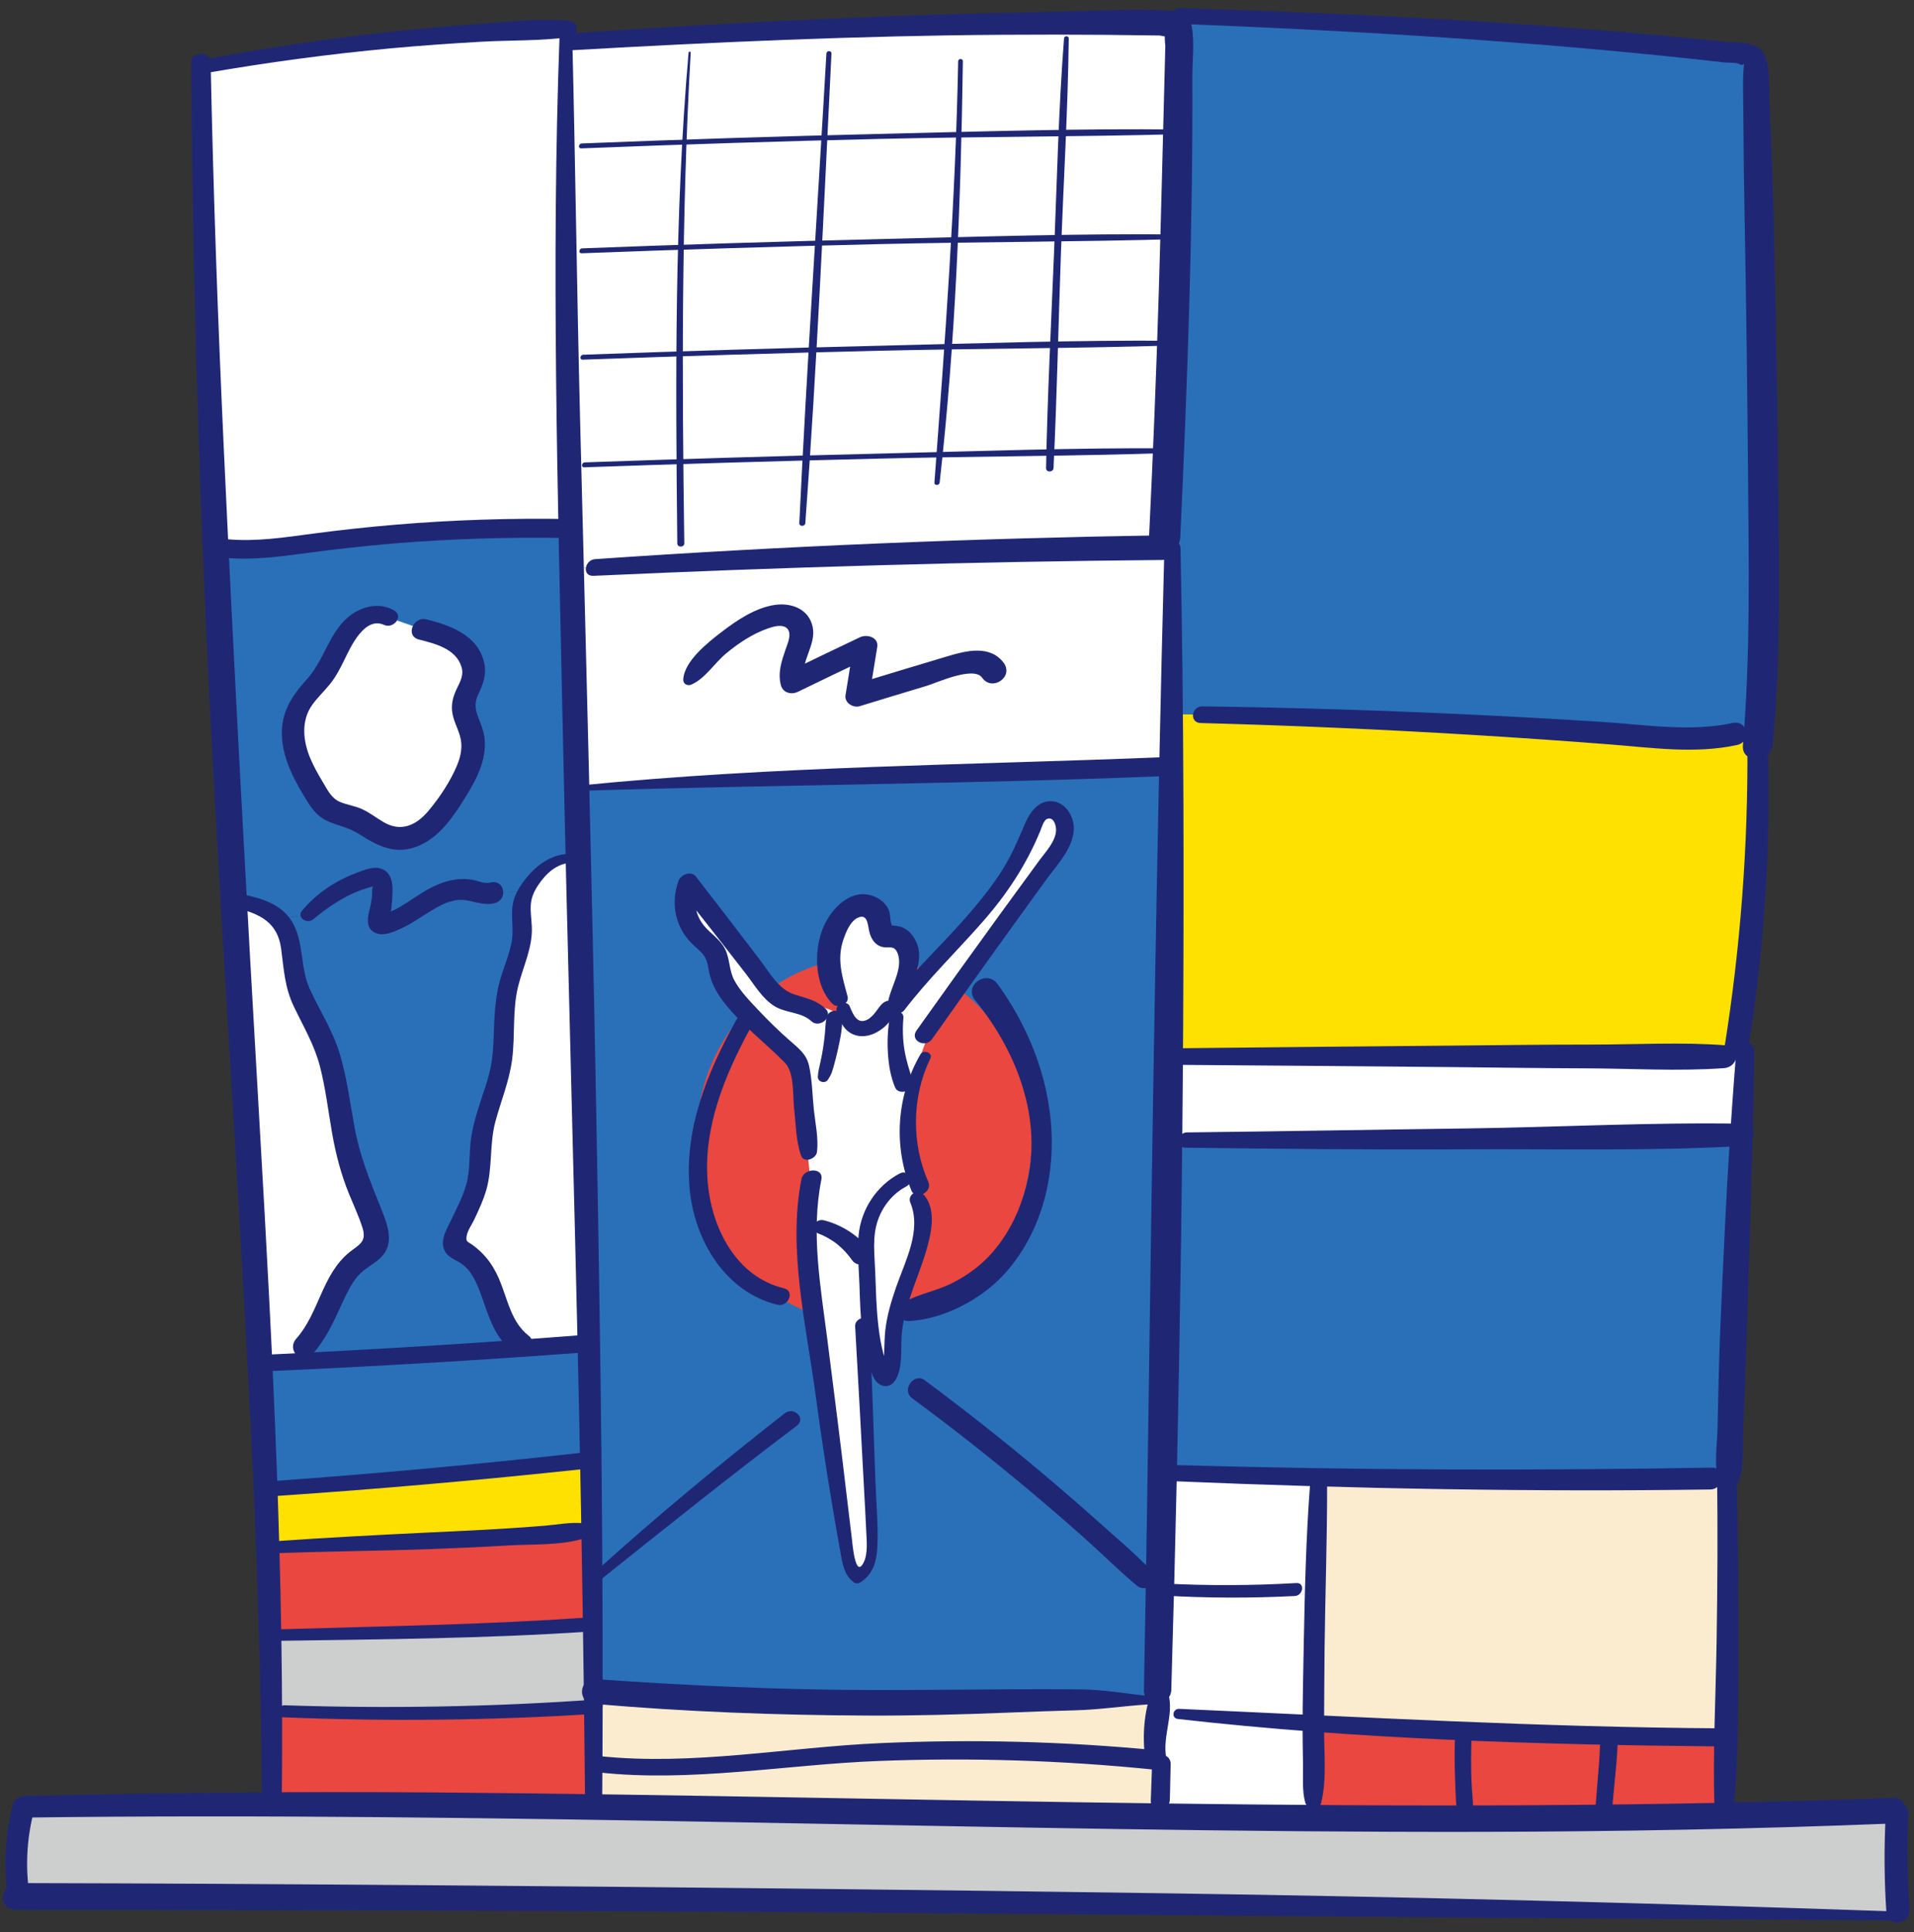 <?xml version="1.0" encoding="UTF-8"?><svg id="b" xmlns="http://www.w3.org/2000/svg" viewBox="0 0 151.13 152.523"><rect x="0" y="0" width="151.13" height="152.523" fill="#333333" stroke="none"/><g id="c"><g><g><path d="M91.409,133.436c.059,.183,.089,.275,.147,.458-.003,.124-.007,.235-.021,.358-.329-.011-.494-.017-.823-.028-5.787-.148-11.6,.108-17.392,.183-8.831,.115-17.714-.185-26.384-.872l-.046,0c-.002-1.753-.004-3.53-.017-5.294-.019-2.448-.044-4.909-.069-7.389-.019-1.838-.037-3.674-.065-5.522-.047-3.062-.1-6.155-.156-9.251-.233-12.775-.584-25.567-.906-38.342-.046-1.84-.091-3.669-.136-5.507,.148-.005,.222-.007,.37-.012,15.256-1.015,30.535-1.065,45.805-1.693,.32,.004,.48,.006,.799,.011-.024,7.602-.107,15.266-.179,22.858-.021,2.195-.048,4.405-.082,6.595-.135,8.825-.265,17.645-.445,26.312-.12,5.769-.255,11.494-.401,17.134Zm-21.473-59.52c-.51-.182-.388-.976-.546-1.535-.206-.69-1.022-1.027-1.68-.855-.67,.184-1.18,.747-1.543,1.373-.993,1.723-.98,4.041,.004,5.754l-.048,.026c.085,.273,.317,.792,.571,1.286-.251,.038-.377,.056-.628,.094-.8-.894-3.641-.625-4.604-1.305-.353-.257-.623-.618-.905-.979-2.049-2.683-4.129-5.372-6.229-8.035-.519,1.272-.26,2.853,.621,3.877,.558,.64,1.357,1.095,1.647,1.923,.139,.375,.144,.778,.234,1.167,.207,.986,.848,1.795,1.486,2.528,1.239,1.427,2.58,2.738,4.01,3.921,.254,.219,.521,.438,.667,.748,.11,.233,.135,.506,.161,.766,.24,2.091,.631,6.697,.852,8.768-.223,1.116-.314,2.256-.311,3.407-.018,2.16,.275,4.341,.556,6.474,.874,6.615,1.709,13.199,2.697,19.651,.088,.617,.243,1.322,.761,1.597,1.069-.507,1.187-2.084,1.132-3.345-.238-5.485-.474-11.053-.749-16.647,.236-.032,.353-.048,.589-.079,.136,1.402,.388,2.762,.92,4.017,.07,.154,.174,.333,.338,.32,.141-.013,.236-.193,.283-.334,.323-1.013,.225-2.13,.313-3.197,.215-2.597,1.549-4.932,2.157-7.477,.267-1.059,.427-3.634-.187-4.516,0,0-.012,0-.012-.013-1.207-3.266-.56-9.035,1.043-11.996l-.18-.144c3.198-4.518,6.444-9.007,9.707-13.474,.47-.629,.965-1.321,1.013-2.138,.061-.817-.522-1.723-1.29-1.631-.731,.092-1.096,.982-1.373,1.718-2.087,5.541-7,9.185-10.606,13.752,.051-1.067,.681-2.004,.914-3.032,.233-1.041-.235-2.448-1.218-2.435-.194,0-.388,.065-.57,0Z" style="fill:#2a70b8;"/><path d="M81.47,90.083c-.109,7.939-6.032,14.274-13.247,14.297-7.216,.024-13.141-6.273-13.247-14.215-.106-7.942,5.843-14.533,13.273-14.552,7.43-.02,13.33,6.532,13.221,14.47Z" style="fill:#e9473f;"/><path d="M47.318,139.278c4.658,.544,9.379-.052,14.068-.45,10.237-.87,19.744-.91,29.902,.111l.414,.307c-.031,1.065-.062,2.127-.093,3.185l-.007,.62c-4.427,.09-17.524-.08-31.289-.234-.004-0-.007,0-.011,0-4.477-.109-8.956-.2-13.423-.288l.001-.194c.007-1.019,.012-2.029,.016-3.054l.424-.003Z" style="fill:#fbeccf;"/><path d="M61.386,138.828c-4.688,.398-9.409,.994-14.068,.45l-.424,.003c.006-1.501-.003-3.022-.003-4.536-0-.406-0-.801-.001-1.208l.046-0c8.67,.687,17.553,.987,26.384,.872,5.792-.075,11.605-.331,17.392-.183,.329,.011,.494,.017,.823,.028-.103,1.618-.614,3.129-.248,4.686-10.157-1.021-19.665-.98-29.902-.111Z" style="fill:#fbeccf;"/><path d="M46.877,142.529c-8.535-.14-17.025-.238-25.415-.201,.016-2.381,.007-4.794-.024-7.225,.399-.001,.598-.002,.997-.003,8.133,.311,16.3,.196,24.456-.354,0,1.515,.009,3.035,.003,4.536-.004,1.025-.009,2.035-.016,3.054l-.001,.194Z" style="fill:#e9473f;"/><path d="M46.892,134.744c-8.155,.55-16.323,.665-24.456,.354-.399,.001-.598,.002-.997,.003-.024-1.984-.055-3.991-.117-6.009,.327-.007,.49-.01,.817-.017,7.858-.177,16.414-.277,24.285-.828l.45-.005c.009,1.768,.015,3.542,.017,5.294,0,.407,.001,.802,.001,1.208Z" style="fill:#cdcece;"/><path d="M46.026,120.864c-7.915,.809-16.605,.852-24.497,1.291l-.405,.011c-.049-1.534-.102-3.086-.169-4.642,.334-.011,.501-.016,.836-.026,7.988-.548,15.992-1.268,24.003-2.152,.378-.006,.567-.01,.946-.016,.025,1.851,.046,3.684,.065,5.522-.311,.004-.467,.007-.778,.011Z" style="fill:#ffe100;"/><path d="M46.583,106.08c.055,3.098,.104,6.183,.156,9.251-.378,.006-.567,.009-.946,.016-8.011,.884-16.014,1.604-24.003,2.152-.334,.01-.501,.016-.836,.026-.13-3.274-.286-6.582-.452-9.893,.384-.02,.576-.031,.96-.051,.867-.034,1.733-.08,2.623-.125,5.554-.269,11.389-.615,17.013-1.013,1.574-.111,3.129-.225,4.659-.346,.33-.007,.495-.01,.825-.016Z" style="fill:#2a70b8;"/><path d="M22.139,129.075c-.327,.007-.49,.01-.817,.017-.045-2.288-.111-4.601-.197-6.926l.405-.011c7.891-.439,16.581-.482,24.497-1.291,.311-.005,.467-.007,.778-.011,.025,2.48,.045,4.936,.069,7.389l-.45,.005c-7.871,.552-16.426,.651-24.285,.828Z" style="fill:#e9473f;"/><path d="M19.774,94.137c-.435-7.612-.895-15.296-1.335-22.975,.17-.011,.255-.017,.425-.029,1.145,.244,2.369,.576,3.167,1.427,.116,.121,.219,.244,.312,.392,.777,1.174,.587,2.755,.899,4.152,.358,1.613,1.358,2.974,2.04,4.456,1.601,3.476,1.434,7.593,2.707,11.208,.542,1.542,1.337,2.972,1.743,4.556,.069,.253,.114,.508,.065,.766-.121,.568-.715,.833-1.189,1.132-2.349,1.457-2.652,5.048-4.58,7.071,.024,.465,.035,.698,.059,1.162-.89,.046-1.757,.091-2.623,.125-.384,.02-.576,.03-.96,.051-.218-4.482-.471-8.984-.729-13.495Z" style="fill:#fff;"/><path d="M41.703,70.065c.796-1.26,2.043-2.407,3.483-2.311,.197-.006,.295-.009,.491-.016,.328,12.78,.666,25.56,.906,38.342-.33,.006-.495,.01-.825,.016-1.53,.121-3.083,.232-4.659,.346-.009-.163-.013-.245-.021-.408-1.138-.791-1.639-2.287-2.1-3.657-.465-1.381-1.075-2.868-2.305-3.472-.338-.169-.758-.31-.841-.692-.042-.217,.034-.438,.122-.646,.64-1.549,1.572-2.994,1.842-4.678,.15-.92,.096-1.873,.199-2.805,.222-2.06,1.221-3.942,1.58-5.986,.349-1.991,.075-4.073,.515-6.041,.37-1.657,1.252-3.246,1.165-4.942-.03-.608-.183-1.199-.09-1.786,.051-.339,.188-.668,.363-.973,.058-.093,.117-.199,.175-.292Z" style="fill:#fff;"/><path d="M44.679,13.31c.051,9.241,.176,18.767,.377,28.4l-.265,.01c-6.804-.128-13.639,.26-20.367,1.176-2.181,.297-4.399,.642-6.574,.4-.364,.031-.545,.047-.909,.079-.534-12.697-1.059-25.394-1.073-38.105l.358-.042c9.371-1.709,18.932-2.692,28.476-2.934-.007,.235-.01,.353-.017,.588-.001,.144-.002,.288-.003,.432-.021,3.291-.022,6.637-.003,9.995Z" style="fill:#fff;"/><path d="M46.93,44.804c14.988-.871,29.855-1.392,44.867-1.569,.315,.011,.472,.016,.786,.027,0,4.352-.014,8.73-.036,13.115-.007,1.38-.013,2.763-.032,4.159-.32-.004-.479-.007-.799-.011-15.27,.628-30.549,.678-45.805,1.693-.148,.005-.222,.007-.37,.012-.154-5.813-.29-11.608-.422-17.361,.724-.028,1.086-.041,1.81-.066Z" style="fill:#fff;"/><path d="M45.056,41.71c-.201-9.633-.326-19.159-.377-28.4-.019-3.358-.019-6.704,.003-9.995,.187-.01,.28-.015,.467-.024,15.803-.987,31.362-1.475,47.195-1.464,.189-.004,.39,.005,.525,.12,.197,.154,.214,.432,.22,.673-.076,13.294-.498,26.548-1.127,39.826l-.165,.788c-15.012,.178-29.879,.699-44.867,1.569-.724,.025-1.086,.039-1.81,.066-.022-1.051-.043-2.113-.064-3.16Z" style="fill:#fff;"/><path d="M91.962,42.447c.629-13.278,1.051-26.532,1.127-39.826-.006-.242-.023-.52-.22-.673-.135-.115-.336-.124-.525-.12,.323-.227,.485-.34,.808-.565,15.055,.52,29.783,1.485,44.763,3.044,.178,.016,.376,.058,.518,.197,.141,.162,.147,.386,.154,.586,.372,12.043,.556,24.114,.656,36.15,.046,5.633,.087,11.329-.401,16.978-.742-.111-1.114-.166-1.861-.275-2.216,.533-4.558,.357-6.87,.179-11.7-.899-23.496-1.469-35.234-1.705-.93-.017-1.396-.025-2.329-.039,.025-4.388,.036-8.763,.036-13.115-.314-.011-.471-.017-.786-.027l.165-.788Z" style="fill:#2a70b8;"/><path d="M66.067,80.059c.251-.038,.377-.057,.628-.094-.255-.493-.486-1.013-.571-1.286l.048-.026c-.985-1.713-.997-4.03-.004-5.754,.363-.627,.874-1.189,1.543-1.373,.657-.171,1.474,.166,1.68,.855,.158,.56,.036,1.354,.546,1.535,.182,.065,.376-0,.57-0,.983-.013,1.451,1.394,1.218,2.435-.233,1.028-.863,1.965-.914,3.032,3.606-4.567,8.519-8.211,10.606-13.752,.277-.736,.641-1.627,1.373-1.718,.768-.091,1.35,.815,1.29,1.631-.049,.817-.544,1.509-1.013,2.138-3.263,4.467-6.508,8.956-9.707,13.474l.18,.144c-1.603,2.961-2.25,8.73-1.043,11.996,0,.013,.012,.013,.012,.013,.614,.881,.454,3.456,.187,4.516-.608,2.545-1.942,4.88-2.157,7.477-.089,1.067,.01,2.184-.313,3.197-.048,.141-.143,.321-.283,.334-.164,.013-.269-.166-.338-.32-.532-1.255-.785-2.615-.92-4.017-.102-.99-.146-1.995-.178-2.987-.021-.812-.054-1.638-.088-2.451-.18,.011-.27,.016-.45,.027-.791-1.069-1.906-1.853-3.142-2.221-.451-.008-.677-.011-1.128-.018-.003-1.151,.088-2.291,.311-3.407-.221-2.071-.612-6.677-.852-8.768-.025-.26-.051-.533-.161-.766-.146-.311-.413-.53-.667-.748-1.43-1.183-2.771-2.494-4.01-3.921-.638-.733-1.279-1.542-1.486-2.528-.09-.389-.095-.792-.234-1.167-.291-.828-1.089-1.283-1.647-1.923-.881-1.024-1.14-2.605-.621-3.877,2.099,2.663,4.18,5.352,6.229,8.035,.282,.361,.552,.723,.905,.979,.962,.68,3.804,.411,4.604,1.305Z" style="fill:#fff;"/><path d="M64.825,96.863c1.236,.367,2.35,1.152,3.142,2.221,.18-.011,.27-.016,.45-.027,.033,.814,.067,1.639,.088,2.451,.032,.993,.076,1.997,.178,2.987-.236,.032-.353,.047-.589,.079,.275,5.594,.511,11.163,.749,16.647,.055,1.261-.063,2.838-1.132,3.345-.518-.275-.673-.979-.761-1.597-.987-6.452-1.823-13.036-2.697-19.651-.282-2.133-.574-4.314-.556-6.474,.451,.007,.677,.011,1.128,.018Z" style="fill:#fff;"/><path d="M103.708,136.205c.02-6.234,.16-12.57,.407-18.973l.028-.503c10.432,.297,20.779,.291,30.963-.002,.498-.016,.747-.024,1.244-.04,.127,5.829,.052,13.849-.081,20.477l-.394-.006c-2.941,.039-5.875,.034-8.826-.004-3.821-.049-7.651-.142-11.483-.299-3.945-.162-7.9-.377-11.859-.649Z" style="fill:#fbeccf;"/><path d="M149.796,143.151c-.144,2.599-.119,5.192,.079,7.739-.005,.146-.007,.219-.012,.365-49.476-.99-98.95-1.449-148.434-1.546-0-.137,0-.205-0-.342-.32-2.221-.181-4.485,.435-6.733,6.456-.197,13.005-.283,19.599-.308,8.385-.031,16.893,.048,25.415,.201,4.461,.08,8.946,.179,13.423,.288,.004,0,.007-0,.011-0,14.446,.345,28.892,.656,43.336,.869,4.05,.06,8.078,.078,12.077,.073,3.646-.005,7.277-.041,10.875-.091,3.201-.045,6.392-.108,9.559-.198,4.456-.126,8.87-.293,13.236-.52,.161,.081,.241,.121,.402,.202Z" style="fill:#cdcece;"/><path d="M135.875,137.157l.394,.006c-.023,1.967-.071,3.804-.123,5.445,.005,.345,.008,.517,.013,.861-3.167,.09-6.35,.161-9.559,.198,.066-2.27,.358-3.666,.432-5.973,.007-.216,.01-.324,.018-.541,2.95,.038,5.885,.042,8.826,.004Z" style="fill:#e9473f;"/><path d="M127.031,137.694c-.074,2.307-.366,3.703-.432,5.973-3.606,.059-7.228,.085-10.875,.091l.012-.372c-.198-1.98-.268-3.997-.199-6.023l.029-.51c3.834,.159,7.662,.25,11.483,.299-.007,.216-.011,.325-.018,.541Z" style="fill:#e9473f;"/><path d="M103.708,136.205c3.958,.273,7.911,.489,11.859,.649l-.029,.51c-.069,2.026,.001,4.043,.199,6.023l-.012,.372c-4,.004-8.026-.012-12.077-.073,.024-.618,.037-.928,.061-1.548-.016-1.962-.009-3.948-.002-5.933Z" style="fill:#e9473f;"/><path d="M91.409,133.436c.146-5.64,.287-11.359,.401-17.134,.476-0,.715,0,1.191,0,3.728,.181,7.434,.323,11.141,.426l-.028,.503c-.247,6.403-.386,12.739-.407,18.973-.008,1.984-.015,3.97,.002,5.933-.024,.62-.037,.93-.061,1.548-14.449-.209-43.336-.869-43.336-.869,0-0,26.862,.324,31.289,.234l.007-.62c.031-1.058,.062-2.12,.093-3.185l-.414-.307c-.366-1.557,.145-3.068,.248-4.686,.015-.123,.018-.235,.021-.358-.059-.183-.088-.275-.147-.458Z" style="fill:#fff;"/><path d="M137.109,82.695c.282,.106,.422,.16,.703,.266-.103,2.216-.205,4.418-.296,6.632-14.626,.289-29.228,.424-43.858,.414-.561-.007-.842-.01-1.403-.016,.039-2.196,.067-4.395,.082-6.595,.437,.005,.655,.007,1.091,.012,14.258-.027,28.515-.024,42.774,.014,.363-.291,.545-.436,.907-.726Z" style="fill:#fff;"/><path d="M92.516,60.537c.012-1.389,.025-2.778,.032-4.159,.933,.014,1.399,.022,2.329,.039,11.739,.235,23.535,.806,35.234,1.705,2.312,.178,4.653,.354,6.87-.179,.746,.109,1.118,.164,1.861,.275-.009,.199-.029,.398-.049,.596l-.011-.001c.167,7.998-.399,16.018-1.672,23.882-.363,.29-.544,.435-.907,.726-14.258-.037-28.515-.041-42.774-.014-.436-.005-.654-.008-1.091-.012,.092-7.611,.115-15.296,.179-22.858Z" style="fill:#ffe100;"/><path d="M135.106,116.727c-10.184,.293-20.534,.295-30.963,.002-3.706-.104-7.414-.245-11.141-.426-.476-0-.714-0-1.191-0,.189-8.675,.332-17.463,.445-26.312,.562,.006,.842,.009,1.403,.016,14.629,.01,29.231-.125,43.858-.414-.407,9.088-.746,18.153-.987,27.076l-.179,.006-.001,.012c-.497,.016-.746,.024-1.244,.04Z" style="fill:#2a70b8;"/><path d="M37.796,92.889c-.27,1.684-1.202,3.129-1.842,4.678-.088,.208-.165,.429-.122,.646,.084,.382,.503,.523,.841,.692,1.229,.604,1.84,2.09,2.305,3.472,.461,1.37,.961,2.866,2.1,3.657,.009,.163,.013,.245,.021,.408-5.634,.39-11.459,.744-17.013,1.013-.023-.465-.035-.697-.059-1.162,1.928-2.023,2.231-5.614,4.58-7.071,.474-.299,1.069-.565,1.189-1.132,.05-.258,.004-.512-.065-.766-.406-1.585-1.201-3.015-1.743-4.556-1.271-3.614-1.106-7.732-2.707-11.208-.683-1.482-1.682-2.843-2.04-4.456-.311-1.397-.122-2.978-.899-4.152-.093-.149-.196-.271-.312-.392,.922-.155,1.384-.231,2.307-.383,1.348-1.366,3.027-2.365,4.829-2.861,.254-.078,.545-.132,.748,.025,.215,.157,.252,.464,.263,.735,.029,.696-.052,1.397-.256,2.066-.086,.275-.144,.64,.082,.783,.113,.072,.258,.039,.39,.006,1.171-.291,2.166-1.049,3.206-1.692,1.039-.643,2.232-1.201,3.416-.979,.629,.116,1.264,.44,1.869,.222,1.057-.052,1.585-.077,2.642-.126-.175,.305-.312,.634-.363,.973-.093,.587,.06,1.178,.09,1.786,.087,1.696-.795,3.285-1.165,4.942-.44,1.968-.166,4.049-.515,6.041-.358,2.044-1.357,3.927-1.58,5.986-.102,.933-.048,1.885-.199,2.805Z" style="fill:#2a70b8;"/><path d="M18.439,71.162c-.552-9.313-1.076-18.607-1.498-27.786,.364-.032,.545-.048,.909-.079,2.175,.242,4.392-.103,6.574-.4,6.728-.916,13.563-1.305,20.367-1.176l.265-.01c.021,1.048,.042,2.11,.064,3.16,.132,5.753,.274,11.555,.422,17.361,.047,1.836,.09,3.666,.136,5.507-.197,.006-.295,.009-.491,.016-1.44-.097-2.687,1.05-3.483,2.311-.059,.093-.117,.199-.175,.292-1.057,.049-1.585,.074-2.642,.126-.605,.218-1.24-.106-1.869-.222-1.183-.222-2.376,.336-3.416,.979-1.039,.643-2.035,1.401-3.206,1.692-.133,.032-.278,.066-.39-.006-.226-.144-.168-.508-.082-.783,.204-.669,.285-1.37,.256-2.066-.011-.271-.049-.578-.263-.735-.202-.157-.494-.103-.748-.025-1.803,.496-3.481,1.494-4.829,2.861-.924,.152-1.385,.229-2.307,.383-.798-.851-2.021-1.183-3.167-1.427-.17,.011-.255,.017-.425,.029Z" style="fill:#2a70b8;"/><path d="M15.866,4.965l.002,.306c.014,12.712,.54,25.408,1.073,38.105,.422,9.179,.946,18.473,1.498,27.786,.44,7.679,.9,15.363,1.335,22.975,.258,4.511,.511,9.013,.729,13.495,.167,3.311,.323,6.619,.452,9.893,.068,1.556,.12,3.108,.169,4.642,.086,2.325,.152,4.639,.197,6.926,.062,2.018,.093,4.026,.117,6.009,.031,2.431,.04,4.844,.024,7.225,.001,.119,.002,.238,.003,.357" style="fill:none;"/><path d="M16.226,5.229c9.371-1.709,18.932-2.692,28.476-2.934l.156-.008" style="fill:none;"/><path d="M44.685,2.883c-.001,.144-.002,.288-.003,.432-.021,3.291-.022,6.637-.003,9.995,.051,9.241,.176,18.767,.377,28.4,.021,1.048,.042,2.11,.064,3.16,.132,5.753,.268,11.548,.422,17.361,.045,1.838,.09,3.666,.136,5.507,.328,12.78,.666,25.56,.906,38.342,.055,3.098,.104,6.183,.156,9.251,.025,1.851,.046,3.684,.065,5.522,.025,2.48,.045,4.936,.069,7.389,.009,1.768,.015,3.542,.017,5.294,0,.407,.001,.802,.001,1.208,0,1.515,.009,3.035,.003,4.536-.004,1.025-.009,2.035-.016,3.054" style="fill:none;"/><path d="M17.85,43.297c2.175,.242,4.392-.103,6.574-.4,6.728-.916,13.563-1.305,20.367-1.176" style="fill:none;"/><path d="M21.463,107.581c.867-.034,1.733-.08,2.623-.125,5.554-.269,11.379-.624,17.013-1.013,1.576-.114,3.129-.225,4.659-.346" style="fill:none;"/><path d="M45.186,67.754c-1.44-.097-2.687,1.05-3.483,2.311-.059,.093-.117,.199-.175,.292-.175,.305-.312,.634-.363,.973-.093,.587,.06,1.178,.09,1.786,.087,1.696-.795,3.285-1.165,4.942-.44,1.968-.166,4.049-.515,6.041-.358,2.044-1.357,3.927-1.58,5.986-.102,.933-.048,1.885-.199,2.805-.27,1.684-1.202,3.129-1.842,4.678-.088,.208-.165,.429-.122,.646,.084,.382,.503,.523,.841,.692,1.229,.604,1.84,2.09,2.305,3.472,.461,1.37,.961,2.866,2.1,3.657" style="fill:none;"/><path d="M18.864,71.133c1.145,.244,2.369,.576,3.167,1.427,.116,.121,.219,.244,.312,.392,.777,1.174,.587,2.755,.899,4.152,.358,1.613,1.358,2.974,2.04,4.456,1.601,3.476,1.434,7.593,2.707,11.208,.542,1.542,1.337,2.972,1.743,4.556,.069,.253,.114,.508,.065,.766-.121,.568-.715,.833-1.189,1.132-2.349,1.457-2.652,5.048-4.58,7.071" style="fill:none;"/><path d="M30.736,48.767c-1.074-.652-2.51,.105-3.269,1.138-.758,1.034-1.128,2.324-1.879,3.373-.634,.874-1.522,1.562-2.023,2.531-.557,1.101-.53,2.444-.179,3.626,.352,1.182,.993,2.244,1.62,3.285,.24,.396,.48,.793,.824,1.055,.561,.442,1.301,.488,1.952,.734,1.163,.435,2.08,1.494,3.292,1.702,.989,.155,2.004-.283,2.779-.966,.775-.671,1.347-1.563,1.922-2.43,.925-1.438,1.911-3.124,1.497-4.795-.213-.842-.786-1.627-.677-2.495,.077-.686,.582-1.251,.748-1.929,.267-1.03-.303-2.134-1.122-2.761-.82-.626-1.854-.893-2.863-1.144" style="fill:none;"/><path d="M24.338,72.177c1.348-1.366,3.027-2.365,4.829-2.861,.254-.078,.545-.132,.748,.025,.215,.157,.252,.464,.263,.735,.029,.696-.052,1.397-.256,2.066-.086,.275-.144,.64,.082,.783,.113,.072,.258,.039,.39,.006,1.171-.291,2.166-1.049,3.206-1.692,1.039-.643,2.232-1.201,3.416-.979,.629,.116,1.264,.44,1.869,.222" style="fill:none;"/><path d="M21.791,117.499c7.988-.548,15.992-1.268,24.003-2.152" style="fill:none;"/><path d="M21.53,122.155c7.891-.439,16.581-.482,24.497-1.291" style="fill:none;"/><path d="M22.139,129.075c7.858-.177,16.414-.277,24.285-.828" style="fill:none;"/><path d="M22.436,135.099c8.133,.311,16.3,.196,24.456-.354,.046-.013,.092-.013,.138-.014" style="fill:none;"/><path d="M60.312,142.816c13.766,.154,26.862,.324,31.289,.234,.148,0,.286-.012,.411-.011" style="fill:none;"/><path d="M21.944,142.597c12.784-.123,25.574,.079,38.357,.219" style="fill:none;"/><path d="M45.149,3.291c15.803-.987,31.362-1.475,47.195-1.464,.189-.004,.39,.005,.525,.12,.197,.154,.214,.432,.22,.673-.076,13.294-.498,26.548-1.127,39.826" style="fill:none;"/><path d="M46.93,44.804c14.988-.871,29.855-1.392,44.867-1.569" style="fill:none;"/><path d="M92.583,43.263c0,4.352-.011,8.727-.036,13.115-.006,1.381-.013,2.763-.032,4.159-.024,7.602-.087,15.247-.179,22.858-.015,2.201-.042,4.4-.082,6.595-.113,8.848-.256,17.637-.445,26.312-.114,5.775-.255,11.494-.401,17.134" style="fill:none;"/><path d="M90.712,134.224c-5.787-.148-11.6,.108-17.392,.183-8.831,.115-17.714-.185-26.384-.872" style="fill:none;"/><path d="M47.318,139.278c4.658,.544,9.379-.052,14.068-.45,10.237-.87,19.744-.91,29.902,.111-.366-1.557,.145-3.068,.248-4.686,.015-.123,.018-.235,.021-.358" style="fill:none;"/><path d="M91.701,139.246c-.031,1.065-.062,2.127-.093,3.185" style="fill:none;"/><path d="M66.257,78.795c-.024-.052-.061-.091-.085-.143-.985-1.713-.997-4.03-.004-5.754,.363-.627,.874-1.189,1.543-1.373,.657-.171,1.474,.166,1.68,.855,.158,.56,.036,1.354,.546,1.535,.182,.065,.376-0,.57-0,.983-.013,1.451,1.394,1.218,2.435-.233,1.028-.863,1.965-.914,3.032,3.606-4.567,8.519-8.211,10.606-13.752,.277-.736,.641-1.627,1.373-1.718,.768-.091,1.35,.815,1.29,1.631-.049,.817-.544,1.509-1.013,2.138-3.263,4.467-6.508,8.956-9.707,13.474-.133,.182-.254,.364-.387,.545" style="fill:none;"/><path d="M66.067,80.059c-.8-.894-3.641-.625-4.604-1.305-.353-.257-.623-.618-.905-.979-2.049-2.683-4.129-5.372-6.229-8.035-.519,1.272-.26,2.853,.621,3.877,.558,.64,1.357,1.095,1.647,1.923,.139,.375,.144,.778,.234,1.167,.207,.986,.848,1.795,1.486,2.528,1.239,1.427,2.58,2.738,4.01,3.921,.254,.219,.521,.438,.667,.748,.11,.233,.135,.506,.161,.766,.24,2.091,.631,6.697,.852,8.768" style="fill:none;"/><path d="M64.066,93.113c-.023,.104-.047,.221-.058,.324-.223,1.116-.314,2.256-.311,3.407-.018,2.16,.275,4.341,.556,6.474,.874,6.615,1.709,13.199,2.697,19.651,.088,.617,.243,1.322,.761,1.597,1.069-.507,1.187-2.084,1.132-3.345-.238-5.485-.474-11.053-.749-16.647" style="fill:none;"/><path d="M71.307,93.152c-1.574,.778-2.706,2.505-2.876,4.366-.048,.491-.026,.982-.015,1.473l-0,.065c.033,.814,.067,1.639,.088,2.451,.032,.993,.076,1.997,.178,2.987,.136,1.402,.388,2.762,.92,4.017,.07,.154,.174,.333,.338,.32,.141-.013,.236-.193,.283-.334,.323-1.013,.225-2.13,.313-3.197,.215-2.597,1.549-4.932,2.157-7.477,.267-1.059,.427-3.634-.187-4.516" style="fill:none;"/><path d="M73.539,81.299c-1.603,2.961-2.25,8.73-1.043,11.996,0,.013,.012,.013,.012,.013,.035,.117,.082,.233,.129,.337" style="fill:none;"/><path d="M65.021,85.007c.476-1.498,.761-3.06,.853-4.635" style="fill:none;"/><path d="M66.123,78.679c.085,.273,.317,.792,.571,1.286,.267,.493,.557,.961,.798,1.09,.483,.271,1.073,.14,1.531-.16,.458-.3,.796-.769,1.135-1.225" style="fill:none;"/><path d="M70.797,80.359c-.245,1.73-.043,3.525,.539,5.137" style="fill:none;"/><path d="M64.825,96.863c1.236,.367,2.35,1.152,3.142,2.221" style="fill:none;"/><path d="M54.412,53.649c1.43-2.036,3.399-3.675,5.629-4.688,1.009-.466,2.396-.688,2.999,.261,.854,1.321-.981,3.11-.451,4.619,1.909-.925,3.821-1.856,5.736-2.764-.212,1.267-.411,2.535-.62,3.805,2.601-.798,5.191-1.58,7.793-2.348,1.041-.315,2.402-.493,2.972,.47" style="fill:none;"/><path d="M45.912,62.22c15.256-1.015,30.535-1.065,45.805-1.693" style="fill:none;"/><path d="M93.152,1.262c15.055,.52,29.783,1.485,44.763,3.044,.178,.016,.376,.058,.518,.197,.141,.162,.147,.386,.154,.586,.372,12.043,.556,24.114,.656,36.15,.046,5.633,.087,11.329-.401,16.978-.009,.199-.029,.398-.049,.596" style="fill:none;"/><path d="M94.876,56.417c11.739,.235,23.535,.806,35.234,1.705,2.312,.178,4.653,.354,6.87-.179" style="fill:none;"/><path d="M138.782,58.788l-.001,.025c.167,7.998-.399,16.018-1.672,23.882" style="fill:none;"/><path d="M93.428,83.407c14.258-.027,28.515-.024,42.774,.014" style="fill:none;"/><path d="M93.659,90.007c14.629,.01,29.231-.125,43.858-.414l.056,.004" style="fill:none;"/><path d="M137.813,82.961c-.103,2.216-.205,4.418-.296,6.632-.407,9.088-.746,18.153-.987,27.076" style="fill:none;"/><path d="M93.001,116.302c3.728,.181,7.434,.323,11.141,.426,10.432,.297,20.779,.291,30.963-.002" style="fill:none;"/><path d="M136.348,116.453c-.003,.074,.005,.148,.003,.221l-.001,.012c.127,5.829,.052,13.849-.081,20.477-.023,1.967-.071,3.804-.123,5.445" style="fill:none;"/><path d="M104.114,117.231c-.247,6.403-.386,12.739-.407,18.973-.008,1.984-.015,3.97,.002,5.933" style="fill:none;"/><path d="M91.799,125.485c3.501,.189,7.01,.197,10.497,.002" style="fill:none;"/><path d="M93.061,135.308c3.546,.349,7.098,.652,10.647,.897,3.958,.273,7.911,.489,11.859,.649,3.834,.159,7.662,.25,11.483,.299,2.95,.038,5.885,.042,8.826,.004" style="fill:none;"/><path d="M115.538,137.364c-.069,2.026,.001,4.043,.199,6.023" style="fill:none;"/><path d="M127.031,137.694c-.074,2.307-.366,3.703-.432,5.973l-.002,.059" style="fill:none;"/><path d="M1.429,149.368c-.32-2.221-.181-4.485,.435-6.733,6.456-.197,13.002-.287,19.599-.308,8.389-.036,16.879,.062,25.415,.201,4.468,.087,8.946,.179,13.423,.288,.004,0,.007-0,.011-0,14.446,.345,28.888,.66,43.336,.869,4.051,.061,8.077,.077,12.077,.073,3.647-.006,7.269-.033,10.875-.091,3.209-.038,6.392-.108,9.559-.198,4.456-.126,8.87-.293,13.236-.52" style="fill:none;"/><path d="M149.796,143.151c-.144,2.599-.119,5.192,.079,7.739" style="fill:none;"/><path d="M150.102,151.256l-.238-0c-49.476-.99-98.95-1.449-148.434-1.546-.045,0-.091,0-.137,0" style="fill:none;"/></g><g><path d="M15.09,4.955c.121,17.958,.686,35.913,1.634,53.846,.946,17.89,2.168,35.766,3.061,53.659,.502,10.065,.819,20.139,.914,30.217,.009,.979,1.53,.937,1.542,.015,.232-17.859-.691-35.714-1.723-53.538-1.038-17.922-2.019-35.848-2.849-53.781-.469-10.13-.831-20.265-1.037-30.404-.02-.978-1.549-.935-1.542-.015h0Z" style="fill:#1f2775;"/><path d="M16.314,5.759c4.834-.837,9.697-1.495,14.582-1.946,2.352-.217,4.706-.38,7.064-.516,2.32-.134,4.72-.051,7.018-.369,.783-.108,.729-1.229-.05-1.298-2.383-.211-4.935,.106-7.322,.272-2.42,.168-4.835,.396-7.246,.662-4.769,.525-9.513,1.24-14.228,2.129-.722,.136-.57,1.196,.182,1.066h0Z" style="fill:#1f2775;"/><path d="M44.182,2.867c-.663,17.972-.14,36.013,.237,53.988,.381,18.192,.918,36.38,1.305,54.572,.219,10.297,.38,20.597,.475,30.897,.008,.855,1.343,.827,1.349,.022,.148-18.202-.137-36.404-.468-54.602-.331-18.181-.814-36.363-1.274-54.541-.257-10.142-.371-20.287-.625-30.429-.014-.553-.98-.422-.999,.093h0Z" style="fill:#1f2775;"/><path d="M17.788,44.035c2.119,.197,4.206-.077,6.303-.359,2.337-.314,4.678-.579,7.028-.773,4.525-.374,9.066-.509,13.606-.429,.974,.017,1.185-1.486,.137-1.503-4.54-.074-9.081,.068-13.606,.448-2.165,.182-4.326,.416-6.481,.7-2.284,.301-4.542,.661-6.851,.45-.949-.087-1.148,1.372-.136,1.466h0Z" style="fill:#1f2775;"/><path d="M21.397,108.239c8.106-.364,16.207-.835,24.298-1.44,.889-.067,1.1-1.467,.134-1.392-8.092,.63-16.194,1.125-24.301,1.514-.845,.041-1.051,1.359-.131,1.318h0Z" style="fill:#1f2775;"/><path d="M45.225,67.413c-1.578-.09-2.866,.848-3.795,2.056-.416,.541-.799,1.167-.928,1.846-.19,1.003,.088,2.03-.102,3.045-.198,1.059-.655,2.052-.936,3.088-.301,1.11-.396,2.236-.445,3.381-.047,1.089-.049,2.187-.247,3.263-.202,1.102-.609,2.151-.946,3.215-.288,.906-.546,1.828-.659,2.774-.136,1.147-.036,2.306-.352,3.429-.285,1.012-.789,1.949-1.238,2.894-.317,.667-.809,1.455-.52,2.214,.254,.666,.891,.797,1.422,1.173,.749,.531,1.152,1.479,1.463,2.31,.614,1.638,1.014,3.397,2.477,4.517,.805,.616,2.159-.513,1.312-1.18-1.261-.991-1.596-2.572-2.137-4.006-.502-1.333-1.149-2.32-2.293-3.158-.36-.264-.527-.201-.456-.688,.062-.43,.431-.942,.615-1.335,.355-.759,.714-1.52,.943-2.329,.498-1.758,.235-3.599,.71-5.366,.441-1.642,1.104-3.216,1.324-4.914,.251-1.93,.006-3.907,.484-5.81,.394-1.567,1.16-3.062,1.07-4.716-.072-1.326-.311-2.02,.503-3.238,.623-.933,1.466-1.717,2.644-1.775,.435-.021,.585-.663,.088-.691h0Z" style="fill:#1f2775;"/><path d="M18.657,71.676c1.886,.48,3.271,1.139,3.546,3.247,.208,1.597,.278,3.015,.982,4.5,.757,1.597,1.627,3.022,2.076,4.756,.449,1.736,.655,3.523,.964,5.286,.288,1.648,.702,3.236,1.333,4.786,.361,.886,.772,1.755,1.062,2.668,.364,1.145-.294,1.344-1.034,1.944-2.174,1.763-2.386,4.784-4.184,6.807-.82,.922,.448,2.151,1.255,1.254,1.025-1.139,1.636-2.459,2.268-3.839,.332-.725,.667-1.463,1.139-2.111,.493-.678,1.127-.979,1.762-1.482,1.49-1.179,.78-2.799,.181-4.294-.827-2.062-1.598-3.972-2.005-6.172-.364-1.966-.603-3.965-1.189-5.883-.559-1.826-1.571-3.359-2.358-5.079-.767-1.674-.438-3.683-1.38-5.277-.848-1.433-2.467-1.887-3.996-2.199-.688-.14-1.188,.893-.421,1.089h0Z" style="fill:#1f2775;"/><g><path d="M30.73,48.765c-1.066-.654-2.505,.102-3.264,1.139-.76,1.038-1.13,2.326-1.879,3.369-.633,.882-1.523,1.569-2.018,2.537-.565,1.105-.533,2.444-.183,3.626,.35,1.182,.991,2.241,1.623,3.289,.233,.387,.474,.783,.826,1.055,.557,.431,1.297,.484,1.951,.729,1.158,.435,2.076,1.49,3.291,1.695,.987,.167,2.002-.278,2.776-.954,.774-.676,1.349-1.564,1.916-2.44,.931-1.439,1.915-3.122,1.497-4.791-.212-.847-.782-1.63-.673-2.501,.085-.686,.579-1.25,.753-1.918,.269-1.035-.302-2.133-1.125-2.765-.823-.632-1.855-.898-2.857-1.147" style="fill:#fff;"/><path d="M31.128,48.196c-1.292-.766-2.9-.245-3.907,.767-1.32,1.326-1.727,3.275-2.994,4.665-1.208,1.325-2.058,2.636-1.966,4.504,.093,1.885,1.035,3.572,2.005,5.143,.441,.714,.928,1.282,1.72,1.604,.812,.331,1.596,.474,2.348,.957,1.527,.98,2.942,1.708,4.752,.924,1.665-.721,2.703-2.287,3.631-3.77,.955-1.526,1.911-3.339,1.454-5.196-.257-1.044-.94-1.827-.437-2.907,.391-.838,.707-1.594,.503-2.54-.473-2.19-2.662-2.984-4.584-3.457-1.012-.249-1.678,1.315-.575,1.597,1.274,.325,2.918,.722,3.358,2.151,.196,.637-.078,1.136-.351,1.698-.285,.587-.462,1.173-.383,1.833,.082,.675,.419,1.261,.61,1.904,.24,.808,.094,1.583-.224,2.348-.521,1.254-1.375,2.539-2.248,3.58-.98,1.169-2.19,1.714-3.576,.889-.538-.32-1.038-.707-1.604-.981-.592-.287-1.243-.355-1.837-.613-.659-.286-.966-.941-1.317-1.529-.366-.613-.725-1.235-1.002-1.894-.573-1.365-.754-2.96,.147-4.224,.419-.588,.953-1.085,1.406-1.647,.476-.59,.817-1.258,1.147-1.936,.488-1.002,1.588-3.432,3.127-2.731,.724,.33,1.579-.673,.795-1.138h0Z" style="fill:#1f2775;"/></g><path d="M24.727,72.577c1.294-1.069,2.72-2.032,4.352-2.493,.058-.017,.36-.138,.414-.102-.139-.093-.111,.623-.11,.612-.024,.465-.122,.901-.235,1.351-.158,.629-.219,1.382,.486,1.701,.673,.304,1.526-.105,2.138-.394,.776-.366,1.474-.869,2.206-1.313,.732-.445,1.579-.923,2.466-.896,.921,.029,1.652,.485,2.599,.261,1.095-.259,.818-1.917-.321-1.633-.472,.117-.948-.132-1.411-.216-.45-.082-.894-.085-1.346-.023-.938,.129-1.815,.542-2.616,1.032-.799,.489-1.553,1.073-2.411,1.46-.162,.073-.449,.109-.571,.214-.282,.046-.178,.168,.311,.364l.023-.15c.232-.298,.243-1.114,.27-1.482,.053-.728,.092-1.713-.606-2.166-.663-.431-1.532-.056-2.187,.191-1.681,.632-3.169,1.612-4.323,2.99-.464,.554,.394,1.093,.876,.694h0Z" style="fill:#1f2775;"/><path d="M21.726,118.106c8.073-.545,16.134-1.252,24.18-2.115,.876-.094,.673-1.38-.23-1.279-7.926,.887-15.869,1.614-23.824,2.188-.769,.055-.968,1.264-.126,1.207h0Z" style="fill:#1f2775;"/><path d="M21.471,122.631c4.154-.166,8.311-.187,12.464-.336,2.066-.074,4.132-.168,6.195-.29,1.911-.113,4.167,.017,5.997-.56,.657-.207,.726-1.106-.04-1.19-1.008-.111-2.095,.112-3.109,.194-1.056,.086-2.113,.16-3.171,.226-1.99,.125-3.981,.213-5.972,.308-4.086,.196-8.174,.41-12.255,.698-.598,.042-.781,.975-.11,.948h0Z" style="fill:#1f2775;"/><path d="M22.082,129.532c8.098-.117,16.198-.18,24.282-.716,.725-.048,.909-1.189,.122-1.133-8.085,.577-16.197,.695-24.297,.938-.584,.018-.749,.921-.107,.911h0Z" style="fill:#1f2775;"/><path d="M22.377,135.571c8.195,.335,16.4,.251,24.586-.271,.726-.046,.909-1.189,.122-1.133-8.187,.583-16.395,.729-24.598,.456-.615-.021-.774,.921-.11,.948h0Z" style="fill:#1f2775;"/><path d="M21.904,142.866c18.216,.129,36.43,.578,54.646,.723,5.135,.041,10.271,.053,15.406,.019,.732-.005,.914-1.139,.122-1.133-18.226,.148-36.45-.298-54.675-.372-5.142-.021-10.286,.091-15.426,.219-.348,.009-.46,.542-.073,.545h0Z" style="fill:#1f2775;"/><path d="M45.077,3.97c11.301-.645,22.622-1.147,33.943-1.224,2.781-.019,5.562-.018,8.343,.005,1.391,.012,2.782,.029,4.172,.052,.225,.004,.869,.244,.616-.079-.292-.373-.137,.859-.138,.904-.016,.747-.036,1.495-.056,2.242-.15,5.728-.286,11.457-.46,17.185-.196,6.476-.458,12.951-.772,19.423-.077,1.579,2.403,1.417,2.471-.059,.556-12.099,1.005-24.216,.954-36.33-.005-1.28,.184-2.724-.045-3.982-.161-.882-.865-1.229-1.695-1.273-3.003-.159-6.073,.034-9.079,.089-5.976,.11-11.953,.294-17.924,.554-6.738,.293-13.47,.684-20.199,1.139-.863,.058-1.08,1.409-.132,1.355h0Z" style="fill:#1f2775;"/><path d="M46.859,45.46c14.944-.683,29.909-1.121,44.868-1.251,1.261-.011,1.493-1.972,.139-1.951-14.979,.238-29.932,.849-44.877,1.884-.836,.058-1.057,1.36-.131,1.318h0Z" style="fill:#1f2775;"/><path d="M91.941,43.245c-.618,23.421-.963,46.858-1.288,70.284-.092,6.639-.202,13.278-.33,19.917-.027,1.381,2.123,1.263,2.161-.027,.69-23.407,1.037-46.817,.958-70.234-.023-6.64-.091-13.276-.229-19.915-.017-.801-1.252-.789-1.272-.025h0Z" style="fill:#1f2775;"/><path d="M90.749,133.901c-1.839-.199-3.574-.517-5.429-.535-1.822-.018-3.644-.014-5.466-.007-3.711,.015-7.423,.069-11.134,.059-7.25-.019-14.485-.355-21.716-.862-1.267-.089-1.476,1.834-.139,1.951,7.218,.63,14.473,.898,21.717,.928,3.633,.015,7.254-.084,10.884-.227,1.822-.072,3.644-.141,5.467-.189,1.935-.051,3.805-.348,5.732-.464,.413-.025,.554-.604,.084-.655h0Z" style="fill:#1f2775;"/><path d="M47.251,139.919c7.319,.811,14.787-.617,22.111-.899,7.295-.281,14.593-.053,21.854,.692,.5,.051,.955-.485,.867-.96-.307-1.672,.622-3.421,.176-5.02-.189-.676-1.137-.654-1.379-.017-.595,1.566-.705,3.781-.394,5.421l.867-.96c-7.266-.703-14.565-.888-21.858-.565-7.325,.325-14.789,1.797-22.116,1.028-.83-.087-1.012,1.183-.129,1.281h0Z" style="fill:#1f2775;"/><path d="M90.97,139.24c-.02,.553-.039,1.106-.059,1.659l-.029,.812c-.005,.135-.013,.27-.015,.405-.002,.153,.011,.281,.069,.423,.027,.065,.062,.128,.093,.191,.108,.222,.366,.325,.601,.301,.272-.028,.458-.194,.579-.43,.091-.177,.156-.324,.163-.53,.004-.125,.006-.249,.009-.374l.018-.811c.012-.542,.024-1.084,.037-1.627,.008-.376-.268-.715-.666-.705-.367,.01-.785,.283-.799,.687h0Z" style="fill:#1f2775;"/><path d="M45.894,11.715c7.873-.314,15.748-.565,23.626-.749s15.761-.165,23.636-.374c.234-.006,.298-.362,.04-.365-7.872-.098-15.765,.157-23.634,.343-7.877,.186-15.753,.439-23.626,.755-.251,.01-.314,.401-.041,.39h0Z" style="fill:#1f2775;"/><path d="M45.927,19.996c7.833-.298,15.668-.541,23.505-.724,7.836-.184,15.68-.172,23.514-.397,.234-.007,.298-.363,.04-.365-7.831-.083-15.683,.18-23.512,.366-7.837,.186-15.672,.43-23.505,.73-.251,.01-.314,.4-.041,.39h0Z" style="fill:#1f2775;"/><path d="M46.01,28.394c7.786-.283,15.574-.518,23.363-.703,7.788-.184,15.585-.182,23.371-.423,.233-.007,.298-.363,.04-.365-7.784-.067-15.587,.206-23.369,.392-7.789,.186-15.577,.424-23.363,.709-.251,.009-.314,.4-.041,.39h0Z" style="fill:#1f2775;"/><path d="M46.133,36.891c7.733-.27,15.467-.498,23.203-.684,7.734-.186,15.479-.193,23.21-.451,.233-.008,.298-.364,.04-.365-7.731-.05-15.48,.232-23.208,.42-7.736,.188-15.47,.419-23.203,.691-.251,.009-.314,.399-.041,.39h0Z" style="fill:#1f2775;"/><path d="M84.017,3.028c-.439,5.636-.559,11.31-.791,16.958-.232,5.65-.521,11.306-.629,16.96-.007,.377,.575,.353,.591,.001,.269-5.648,.382-11.306,.584-16.957,.202-5.647,.552-11.302,.617-16.952,.003-.236-.355-.232-.372-.009h0Z" style="fill:#1f2775;"/><path d="M75.658,4.828c-.214,11.121-1.048,22.175-1.875,33.262-.02,.263,.384,.25,.411,.009,1.249-11.018,1.673-22.179,1.836-33.261,.003-.237-.368-.23-.372-.009h0Z" style="fill:#1f2775;"/><path d="M65.254,4.218c-.71,12.355-1.547,24.71-2.14,37.071-.015,.303,.455,.289,.475,.007,.913-12.337,1.452-24.714,2.063-37.069,.013-.254-.385-.245-.398-.009h0Z" style="fill:#1f2775;"/><path d="M54.37,4.151c-1.117,12.878-1.028,25.826-.891,38.741,.004,.352,.557,.332,.553,.003-.184-12.917-.232-25.833,.505-38.736,.006-.106-.158-.107-.167-.008h0Z" style="fill:#1f2775;"/><path d="M66.921,78.646c-.413-1.538-.87-2.911-.318-4.501,.186-.535,.507-1.348,1.043-1.647,.846-.471,.862,.458,.987,1.016,.124,.554,.423,1.078,1.009,1.235,.555,.149,.948-.181,1.221,.48,.529,1.282-.676,2.833-.778,4.14-.061,.782,.942,.871,1.335,.358,1.894-2.469,4.126-4.627,6.175-6.961,1.915-2.18,3.446-4.496,4.552-7.183,.096-.234,.267-.831,.525-.932,.531-.206,.722,.521,.714,.881-.019,.886-.823,1.713-1.316,2.385-1.042,1.42-2.081,2.844-3.116,4.269-2.209,3.042-4.403,6.096-6.583,9.16-.563,.791,.691,1.435,1.211,.699,2-2.829,4.01-5.65,6.035-8.462,.995-1.382,1.993-2.761,2.994-4.138,.831-1.142,2.067-2.408,2.173-3.892,.071-.994-.557-2.148-1.615-2.289-1.129-.15-1.832,.823-2.226,1.738-.567,1.319-1.094,2.591-1.88,3.804-.734,1.135-1.572,2.199-2.453,3.223-2.063,2.397-4.38,4.563-6.398,6.999l1.335,.358c.207-1.86,1.824-3.633,.535-5.485-.211-.303-.48-.542-.823-.685-.165-.069-.32-.103-.496-.125-.158-.029-.316-.032-.475-.01l.144-.017c-.197-.396-.082-.919-.306-1.341-.197-.37-.525-.669-.894-.858-1.93-.989-3.695,.89-4.315,2.564-.663,1.786-.588,4.414,.82,5.819,.417,.417,1.357,.032,1.186-.604h0Z" style="fill:#1f2775;"/><path d="M65.187,79.637c-.692-.665-1.507-.833-2.397-1.106-1.304-.401-1.973-1.684-2.758-2.717-1.685-2.216-3.381-4.423-5.088-6.622-.376-.484-1.193-.142-1.369,.343-.63,1.733-.274,3.63,1.043,4.944,.3,.299,.658,.562,.918,.899,.326,.422,.358,.877,.457,1.376,.192,.961,.684,1.774,1.291,2.53,1.398,1.741,3.154,3.043,4.699,4.621,.762,.778,.604,2.622,.723,3.656,.139,1.205,.142,2.526,.55,3.67,.227,.635,1.188,.243,1.253-.292,.131-1.079-.13-2.24-.245-3.32-.122-1.149-.13-2.403-.393-3.528-.208-.893-.854-1.367-1.513-1.946-.841-.74-1.647-1.52-2.415-2.336-.7-.744-1.468-1.512-1.959-2.415-.431-.793-.339-1.719-.754-2.511-.399-.761-1.135-1.181-1.661-1.829-.719-.885-.85-2.064-.476-3.121l-1.369,.343c1.726,2.18,3.441,4.368,5.144,6.565,.681,.879,1.328,2.007,2.298,2.599,.897,.547,2.125,.447,2.902,1.18,.631,.595,1.777-.352,1.119-.984h0Z" style="fill:#1f2775;"/><path d="M63.276,93.106c-1.067,5.517,.364,11.426,1.108,16.907,.389,2.872,.81,5.733,1.293,8.59,.239,1.415,.476,2.83,.736,4.241,.153,.829,.316,1.574,1.029,2.089,.119,.086,.332,.086,.455,.011,.991-.601,1.308-1.6,1.373-2.719,.1-1.728-.084-3.502-.143-5.23-.143-4.182-.296-8.363-.457-12.545-.027-.704-1.187-.43-1.148,.255,.241,4.242,.474,8.485,.697,12.729,.059,1.132,.129,2.265,.176,3.397,.032,.77,.156,1.809-.205,2.525-.66,1.307-.879-1.5-.931-1.918-.128-1.035-.252-2.071-.373-3.107-.488-4.178-1.02-8.349-1.551-12.523-.534-4.198-1.324-8.481-.479-12.69,.197-.981-1.404-.929-1.581-.013h0Z" style="fill:#1f2775;"/><path d="M71.044,92.639c-1.822,.953-3.053,2.824-3.248,4.871-.125,1.311,.026,2.676,.068,3.991,.039,1.205,.076,2.412,.216,3.611,.141,1.203,.372,2.464,.872,3.576,.36,.8,1.288,1.076,1.787,.201,.557-.979,.374-2.364,.454-3.441,.099-1.338,.504-2.61,.954-3.865,.469-1.309,.991-2.61,1.276-3.976,.231-1.108,.302-2.473-.54-3.348-.447-.464-1.25,.085-1.007,.671,.917,2.204-.405,4.616-1.126,6.704-.379,1.096-.715,2.223-.846,3.38-.061,.54-.063,1.083-.085,1.626-.011,.268-.022,.537-.051,.803-.018,.176-.044,.352-.077,.526-.172,.325-.183,.431-.032,.317l.506-.056c.013,.004-.26-.822-.278-.882-.107-.344-.195-.695-.27-1.047-.133-.625-.224-1.258-.291-1.893-.139-1.334-.169-2.677-.22-4.016-.051-1.346-.243-2.766,.211-4.064,.398-1.136,1.173-2.099,2.241-2.665,.708-.375,.198-1.396-.515-1.023h0Z" style="fill:#1f2775;"/><path d="M72.68,83.23c-1.894,3.277-2.169,7.262-.713,10.756,.338,.812,1.692,.128,1.332-.686-1.347-3.049-1.304-6.734,.158-9.731,.225-.461-.541-.747-.776-.339h0Z" style="fill:#1f2775;"/><path d="M65.382,85.224c.115-.186,.231-.366,.301-.574,.065-.193,.12-.389,.176-.585,.12-.425,.226-.854,.319-1.286,.177-.82,.372-1.699,.306-2.54-.023-.299-.367-.469-.63-.439-.315,.036-.538,.255-.598,.564-.079,.403-.082,.813-.121,1.222-.035,.376-.082,.751-.14,1.123-.058,.372-.127,.742-.207,1.109-.086,.396-.192,.766-.211,1.172-.021,.429,.577,.601,.804,.233h0Z" style="fill:#1f2775;"/><path d="M66.057,79.792c.147,.481,.31,.941,.622,1.342,.329,.424,.856,.667,1.39,.667,.589-0,1.125-.239,1.588-.588,.191-.143,.36-.311,.521-.487,.206-.225,.41-.45,.568-.712,.183-.303,.169-.743-.181-.926-.373-.195-.737-.049-.997,.244-.135,.152-.247,.317-.368,.48-.059,.08-.12,.158-.184,.234-.015,.018-.148,.153-.034,.041-.028,.028-.054,.057-.082,.085-.069,.069-.142,.134-.218,.196-.023,.018-.179,.119-.034,.032-.032,.02-.064,.04-.098,.059-.05,.028-.101,.051-.152,.076-.066,.032-.047,.019,.011,.001-.054,.017-.107,.033-.162,.046-.016,.004-.165,.031-.081,.019,.08-.012-.079,.002-.082,.002-.014-0-.16-.009-.085-.001,.07,.008-.082-.02-.083-.021-.014-.004-.141-.055-.086-.028,.054,.026-.073-.045-.07-.043-.012-.007-.119-.087-.065-.043,.053,.043-.058-.057-.057-.055-.03-.03-.059-.061-.087-.094-.028-.033-.055-.066-.081-.101,.049,.063-.002-.003-.021-.034-.048-.076-.092-.154-.133-.234-.087-.168-.16-.343-.23-.519-.098-.247-.427-.305-.647-.227-.216,.076-.461,.336-.383,.59h0Z" style="fill:#1f2775;"/><path d="M70.256,80.348c-.162,.916-.205,1.843-.147,2.771,.058,.922,.206,1.869,.566,2.723,.303,.718,1.612,.223,1.391-.513-.246-.818-.521-1.611-.654-2.46-.129-.827-.153-1.658-.079-2.492,.062-.697-.969-.647-1.079-.028h0Z" style="fill:#1f2775;"/><path d="M64.625,97.387c.077,.028,.154,.057,.23,.088,.05,.02,.05,.023,.001,0,.037,.017,.075,.033,.112,.05,.134,.062,.265,.129,.394,.201,.137,.077,.271,.159,.402,.246,.062,.042,.124,.084,.185,.128,.034,.024,.067,.05,.101,.074,.1,.072-.053-.045,.007,.005,.239,.198,.469,.404,.68,.632,.104,.112,.204,.228,.3,.347,.051,.063,.098,.148,.157,.203-.03-.028-.08-.114-.024-.033,.029,.042,.058,.084,.087,.126,.265,.395,.743,.494,1.146,.217,.386-.265,.481-.759,.172-1.124-.912-1.077-2.166-1.879-3.539-2.216-.29-.071-.648,.076-.748,.374-.103,.305,.045,.572,.339,.679h0Z" style="fill:#1f2775;"/><path d="M54.602,54.04c1.067-.467,1.822-1.696,2.718-2.442,.961-.801,2.095-1.561,3.285-1.977,.422-.147,1.188-.388,1.556,.002,.387,.411,.025,1.185-.12,1.613-.321,.942-.637,1.837-.388,2.836,.154,.619,.815,.8,1.348,.542,1.91-.927,3.823-1.846,5.739-2.757l-1.362-.773c-.206,1.266-.412,2.532-.616,3.798-.096,.597,.599,1.027,1.12,.867,1.754-.539,3.51-1.073,5.267-1.599,.802-.24,3.731-1.598,4.398-.65,.793,1.128,2.556-.077,1.682-1.204-1.079-1.391-2.928-.931-4.369-.5-2.445,.731-4.889,1.464-7.329,2.214l1.12,.867c.204-1.266,.409-2.532,.616-3.798,.126-.771-.812-1.035-1.362-.773-1.917,.911-3.83,1.831-5.739,2.757l1.348,.542c-.344-1.384,.948-2.662,.658-4.1-.288-1.424-1.68-1.942-2.985-1.752-1.537,.224-2.993,1.204-4.198,2.129-1.058,.812-2.966,2.302-3.039,3.759-.018,.364,.339,.536,.65,.4h0Z" style="fill:#1f2775;"/><path d="M45.879,62.432c15.255-.481,30.523-.532,45.775-1.151,.967-.039,1.184-1.546,.137-1.503-15.313,.621-30.651,.699-45.911,2.223-.248,.025-.272,.439,0,.431h0Z" style="fill:#1f2775;"/><path d="M93.094,1.883c12.818,.503,25.632,1.235,38.396,2.543,1.549,.159,3.098,.326,4.645,.502,.314,.036,.961-.015,1.222,.141,.414,.248,.374-.46,.306,.52-.063,.905-.021,1.822-.016,2.729,.018,3.223,.06,6.443,.121,9.666,.122,6.439,.203,12.878,.255,19.317,.058,7.175,.201,14.379-.402,21.536-.127,1.503,2.224,1.347,2.355-.046,.626-6.671,.519-13.363,.442-20.054-.078-6.767-.187-13.533-.34-20.298-.077-3.383-.189-6.76-.358-10.14-.06-1.203,.078-2.792-.376-3.932-.472-1.184-2.283-.985-3.314-1.092-6.684-.697-13.385-1.226-20.093-1.636-7.566-.462-15.14-.77-22.715-1-.806-.025-.996,1.21-.127,1.244h0Z" style="fill:#1f2775;"/><path d="M94.805,57.08c7.189,.191,14.373,.505,21.551,.942,3.587,.218,7.173,.468,10.756,.746,3.337,.26,6.73,.764,10.041,.048,1.174-.254,.87-2.003-.35-1.739-3.337,.722-6.913,.13-10.283-.085-3.503-.224-7.009-.419-10.515-.585-7.019-.333-14.043-.547-21.07-.645-.853-.012-1.052,1.293-.131,1.318h0Z" style="fill:#1f2775;"/><path d="M137.975,58.782c.058,7.995-.549,16.018-1.81,23.914-.19,1.189,1.714,1.097,1.89-.005,1.264-7.918,1.786-15.882,1.539-23.897-.032-1.024-1.627-.981-1.62-.011h0Z" style="fill:#1f2775;"/><path d="M93.363,84.067c7.127,.052,14.254,.11,21.38,.176,3.481,.032,6.963,.088,10.444,.097,3.62,.01,7.332,.246,10.941-.016,1.151-.083,1.404-1.703,.141-1.801-3.527-.274-7.155-.054-10.693-.059-3.564-.005-7.129,.048-10.692,.079-7.13,.061-14.26,.13-21.39,.206-.849,.009-1.054,1.311-.131,1.318h0Z" style="fill:#1f2775;"/><path d="M93.6,90.605c7.317,.09,14.634,.17,21.951,.128,7.296-.041,14.67,.153,21.956-.258,1.122-.063,1.382-1.742,.14-1.764-7.303-.127-14.651,.281-21.957,.375-7.322,.094-14.643,.232-21.965,.311-.777,.008-.973,1.196-.126,1.207h0Z" style="fill:#1f2775;"/><path d="M137.098,82.951c-.46,5.704-.798,11.4-1.05,17.116-.124,2.809-.268,5.62-.335,8.432-.033,1.404-.065,2.808-.094,4.211-.028,1.325-.307,2.885,.085,4.157,.236,.764,1.335,.771,1.604,.006,.428-1.22,.284-2.645,.333-3.931,.054-1.406,.11-2.812,.168-4.218,.119-2.89,.181-5.783,.275-8.674,.186-5.695,.349-11.383,.44-17.08,.014-.908-1.358-.869-1.426-.02h0Z" style="fill:#1f2775;"/><path d="M92.936,116.944c14.025,.589,28.059,.839,42.096,.643,1.115-.016,1.341-1.747,.14-1.727-14.035,.24-28.076,.204-42.107-.197-.83-.024-1.023,1.243-.129,1.281h0Z" style="fill:#1f2775;"/><path d="M135.576,116.44c.068,4.398,.035,8.797-.033,13.194-.067,4.306-.301,8.663-.174,12.967,.029,.973,1.456,.943,1.542,.015,.397-4.279,.323-8.681,.336-12.976,.014-4.395-.007-8.792-.129-13.186-.027-.977-1.557-.935-1.542-.015h0Z" style="fill:#1f2775;"/><path d="M103.441,117.226c-.327,4.266-.417,8.544-.501,12.821-.041,2.106-.084,4.213-.087,6.319-.001,.963,.017,1.927,.033,2.89,.016,.992-.086,2.071,.171,3.03,.155,.576,1.111,.655,1.267,.021,.454-1.848,.211-4.032,.224-5.934,.015-2.106,.016-4.211,.042-6.317,.053-4.27,.203-8.538,.199-12.808-.001-.855-1.287-.83-1.349-.022h0Z" style="fill:#1f2775;"/><path d="M91.745,125.954c3.496,.208,6.999,.221,10.496,.041,.657-.034,.827-1.064,.115-1.022-3.498,.204-7.003,.216-10.502,.033-.616-.032-.773,.909-.11,.948h0Z" style="fill:#1f2775;"/><path d="M93.017,135.705c14.178,1.611,28.532,2.03,42.792,2.166,.925,.009,1.132-1.423,.135-1.429-14.3-.085-28.549-.904-42.829-1.538-.523-.023-.654,.738-.098,.801h0Z" style="fill:#1f2775;"/><path d="M114.877,137.356c-.028,1.042-.021,2.084,.017,3.125,.037,1.007,.051,2.054,.232,3.047,.12,.658,1.241,.529,1.228-.125-.019-.999-.141-1.996-.173-2.996-.032-1.009-.027-2.018,.006-3.027,.028-.837-1.29-.801-1.31-.024h0Z" style="fill:#1f2775;"/><path d="M126.341,137.683c-.055,2.016-.349,4.015-.399,6.031-.02,.835,1.281,.803,1.31,.024,.075-2.018,.395-4.016,.476-6.034,.036-.886-1.365-.845-1.388-.021h0Z" style="fill:#1f2775;"/><path d="M2.268,149.16c-.266-2.129-.112-4.229,.436-6.303l-.914,.632c19.186-.252,38.392,.042,57.576,.389,19.186,.347,38.373,.776,57.564,.737,10.803-.022,21.605-.224,32.399-.656,1.303-.052,1.544-2.077,.138-2.025-19.179,.711-38.381,.686-57.569,.44s-38.374-.719-57.564-.87c-10.809-.085-21.599,.015-32.404,.287-.361,.009-.818,.25-.914,.632-.593,2.362-.757,4.728-.424,7.143,.144,1.046,1.801,.589,1.676-.408h0Z" style="fill:#1f2775;"/><path d="M148.905,143.147c-.15,2.658-.129,5.319,.054,7.976,.034,.498,.668,.728,1.083,.624,.514-.128,.782-.578,.743-1.08-.198-2.501-.223-5.012-.106-7.517,.053-1.133-1.715-1.058-1.774-.002h0Z" style="fill:#1f2775;"/><path d="M150.14,150.916c-19.292-.672-38.592-1.169-57.894-1.448-19.39-.281-38.782-.49-58.174-.638-10.904-.083-21.807-.151-32.711-.172-1.359-.003-1.593,2.097-.137,2.1,19.309,.038,38.617,.063,57.925,.178,19.392,.115,38.783,.314,58.174,.457,10.91,.08,21.819,.158,32.728,.215,.446,.002,.576-.674,.088-.691h0Z" style="fill:#1f2775;"/><path d="M58.117,80.553c-2.284,4.126-4.148,8.656-3.646,13.469,.414,3.971,2.846,8.012,6.934,8.985,.83,.198,1.398-1.086,.49-1.305-3.787-.915-5.712-4.774-6.015-8.386-.36-4.299,1.338-8.415,3.349-12.115,.422-.777-.707-1.379-1.112-.648h0Z" style="fill:#1f2775;"/><path d="M71.762,104.291c2.698-.126,5.667-1.688,7.481-3.648,1.742-1.881,2.872-4.25,3.414-6.745,1.23-5.662-.53-11.6-3.887-16.21-.859-1.18-2.725,.114-1.771,1.28,3.17,3.876,5.232,9.03,4.171,14.072-.475,2.257-1.511,4.491-3.117,6.166-.816,.852-1.763,1.517-2.81,2.058-1.215,.627-2.592,.854-3.788,1.486-.708,.374-.604,1.583,.308,1.54h0Z" style="fill:#1f2775;"/><path d="M47.566,124.596c5.078-4.057,10.154-8.123,15.345-12.035,.771-.581-.225-1.557-.956-.985-5.104,3.997-10.096,8.114-14.902,12.465-.397,.36,.112,.875,.513,.555h0Z" style="fill:#1f2775;"/><path d="M72.03,110.389c3.13,2.309,6.187,4.715,9.169,7.212,1.446,1.211,2.875,2.443,4.286,3.694,1.444,1.281,2.818,2.662,4.299,3.897,.722,.602,1.938-.344,1.23-1.095-1.319-1.399-2.825-2.658-4.259-3.939-1.49-1.33-2.999-2.638-4.528-3.923-3-2.521-6.078-4.947-9.224-7.284-.826-.614-1.863,.781-.973,1.437h0Z" style="fill:#1f2775;"/></g></g></g></svg>
